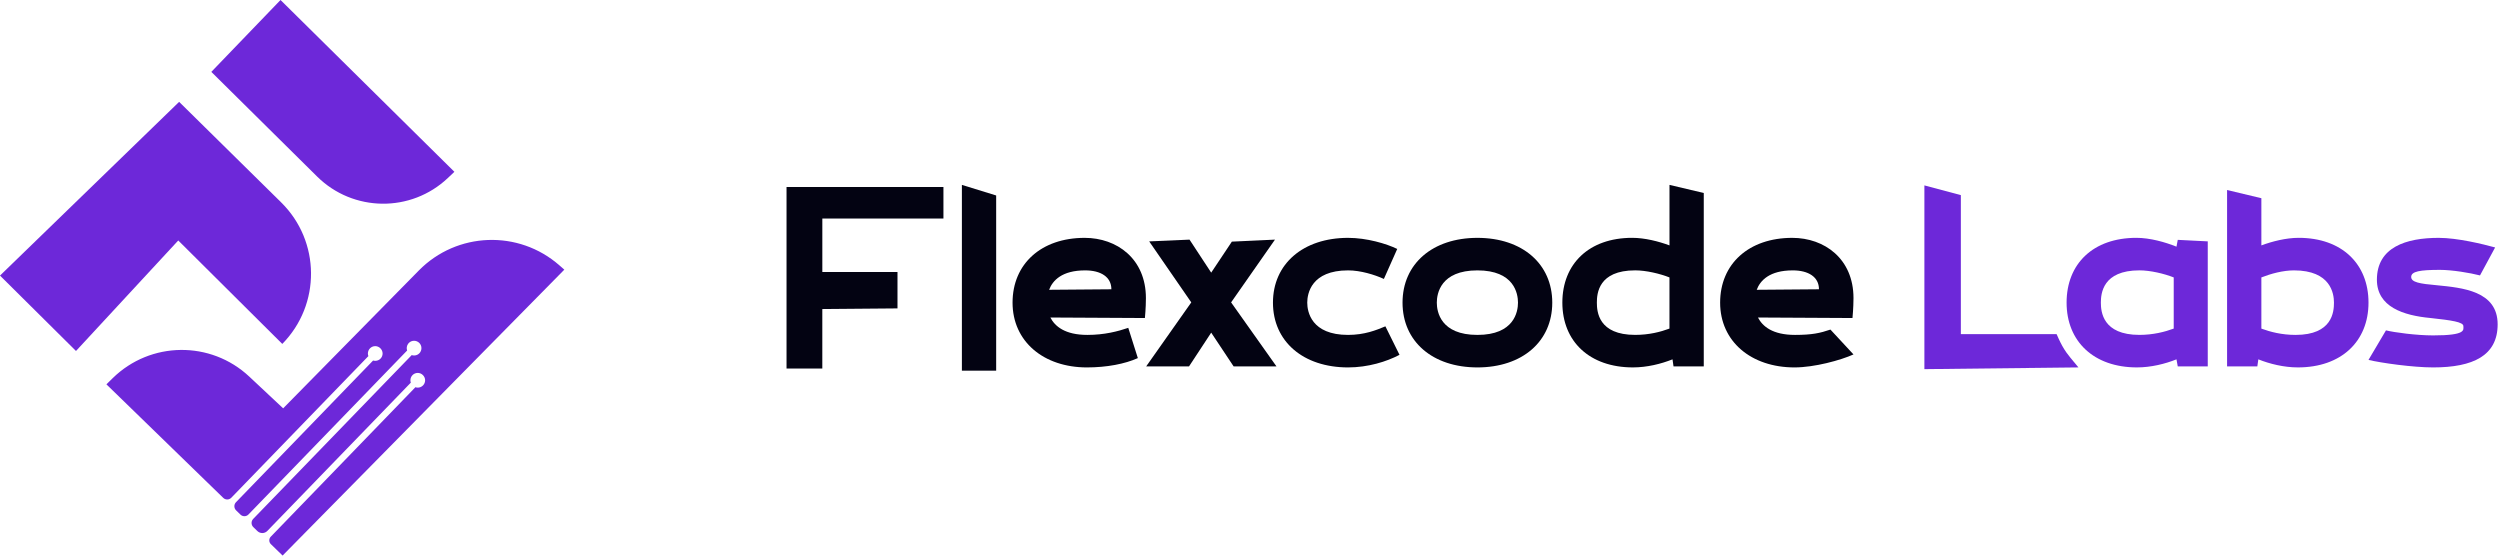 <svg width="225" height="50" viewBox="0 0 225 50" fill="none" xmlns="http://www.w3.org/2000/svg">
<path d="M50.348 23.883C46.674 20.659 41.123 20.862 37.693 24.345L25.484 36.75L22.433 33.892C18.961 30.64 13.543 30.704 10.145 34.032L9.578 34.591L20.091 44.807C20.294 45.006 20.62 45.001 20.817 44.797L33.154 32.05C33.125 31.977 33.11 31.897 33.11 31.815C33.11 31.449 33.407 31.152 33.772 31.152C34.131 31.152 34.436 31.459 34.435 31.817C34.434 32.181 34.138 32.476 33.772 32.476C33.706 32.476 33.64 32.465 33.579 32.447L21.24 45.199C21.04 45.405 21.045 45.734 21.251 45.934L21.642 46.315C21.844 46.511 22.166 46.506 22.361 46.304L36.641 31.547V31.546C36.576 31.356 36.599 31.138 36.72 30.957C36.927 30.656 37.339 30.579 37.641 30.786C37.944 30.993 38.021 31.405 37.814 31.707C37.641 31.958 37.328 32.053 37.055 31.959L22.788 46.702C22.588 46.909 22.593 47.239 22.799 47.44L23.165 47.796C23.416 48.041 23.818 48.034 24.062 47.782L36.973 34.438C36.951 34.372 36.937 34.299 36.937 34.225C36.937 33.859 37.231 33.564 37.596 33.562C37.954 33.561 38.261 33.866 38.261 34.225C38.261 34.59 37.965 34.887 37.599 34.887C37.525 34.887 37.453 34.874 37.386 34.85L24.371 48.3C24.186 48.49 24.191 48.793 24.382 48.977L25.434 50L50.788 24.27L50.348 23.883Z" fill="#6D28D9"/>
<path d="M0 24.802L6.839 31.589L16.043 21.643L25.406 30.953C28.893 27.407 28.848 21.706 25.305 18.216L16.122 9.167L0 24.802Z" fill="#6D28D9"/>
<path d="M19.019 6.469L28.538 15.886C31.784 19.097 36.991 19.156 40.307 16.02L40.896 15.463L25.247 0L19.019 6.469Z" fill="#6D28D9"/>
<path d="M74.01 27.814L80.774 27.756V24.479H74.01V19.669H84.909V16.832H70.788V33.168H74.008V27.814H74.01Z" fill="#030312"/>
<path d="M89.655 33.36H86.57V16.64L89.655 17.593V33.36Z" fill="#030312"/>
<path d="M103.041 28.622L94.533 28.576C94.942 29.37 95.849 30.142 97.868 30.142C99.388 30.142 100.613 29.824 101.544 29.506L102.406 32.229C101.249 32.751 99.615 33.068 97.823 33.068C93.921 33.068 91.13 30.732 91.13 27.238C91.13 23.744 93.716 21.407 97.619 21.407C100.523 21.407 103.132 23.29 103.132 26.829C103.132 27.714 103.041 28.622 103.041 28.622ZM94.42 26.081L100.024 26.035C100.024 24.924 99.071 24.334 97.664 24.334C95.577 24.334 94.737 25.241 94.42 26.081Z" fill="#030312"/>
<path d="M114.748 21.566L110.8 27.215L114.884 32.978H111.027L109.008 29.938L107.011 32.978H103.154L107.215 27.215L103.427 21.725C104.243 21.702 105.922 21.611 107.057 21.566L109.008 24.538L110.868 21.747L114.748 21.566Z" fill="#030312"/>
<path d="M124.685 29.37L125.955 31.934C124.798 32.547 123.119 33.068 121.327 33.068C117.289 33.068 114.566 30.732 114.566 27.238C114.566 23.744 117.289 21.407 121.327 21.407C123.006 21.407 124.776 21.929 125.751 22.405L124.549 25.105C123.709 24.719 122.439 24.334 121.327 24.334C118.015 24.334 117.652 26.421 117.652 27.238C117.652 28.055 118.015 30.142 121.327 30.142C122.824 30.14 123.868 29.711 124.685 29.37Z" fill="#030312"/>
<path d="M126.228 27.238C126.228 23.744 128.927 21.407 132.966 21.407C137.004 21.407 139.704 23.744 139.704 27.238C139.704 30.732 137.004 33.068 132.966 33.068C128.927 33.067 126.228 30.73 126.228 27.238ZM129.313 27.238C129.313 28.055 129.653 30.142 132.966 30.142C136.278 30.142 136.619 28.055 136.619 27.238C136.619 26.421 136.278 24.334 132.966 24.334C129.653 24.334 129.313 26.421 129.313 27.238Z" fill="#030312"/>
<path d="M150.526 32.341C149.505 32.749 148.235 33.067 146.964 33.067C143.062 33.067 140.612 30.73 140.612 27.236C140.612 23.742 143.016 21.405 146.896 21.405C148.03 21.405 149.278 21.723 150.254 22.086V16.64L153.339 17.369V32.978H150.617L150.526 32.341ZM150.252 29.573V24.968C149.39 24.627 148.142 24.332 147.167 24.332C143.854 24.332 143.718 26.419 143.718 27.236C143.718 28.053 143.854 30.14 147.167 30.14C148.416 30.14 149.46 29.869 150.252 29.573Z" fill="#030312"/>
<path d="M166.723 28.622L158.216 28.576C158.624 29.37 159.531 30.142 161.551 30.142C163.071 30.142 163.809 29.98 164.739 29.662L166.814 31.899C165.657 32.421 163.298 33.068 161.505 33.068C157.603 33.068 154.812 30.732 154.812 27.238C154.812 23.744 157.399 21.407 161.301 21.407C164.205 21.407 166.814 23.29 166.814 26.829C166.814 27.714 166.723 28.622 166.723 28.622ZM158.104 26.081L163.707 26.035C163.707 24.924 162.755 24.334 161.348 24.334C159.259 24.334 158.42 25.241 158.104 26.081Z" fill="#030312"/>
<path d="M185.093 30.072L185.286 30.499C185.48 30.925 185.704 31.34 185.974 31.722C186.089 31.884 186.212 32.043 186.339 32.197L187.06 33.067L173.195 33.223V16.685L176.477 17.561V30.071H185.093V30.072Z" fill="#6D28D9"/>
<path d="M195.884 32.341C194.864 32.749 193.593 33.067 192.322 33.067C188.443 33.067 185.993 30.73 185.993 27.236C185.993 23.742 188.375 21.405 192.277 21.405C193.502 21.405 194.864 21.791 195.884 22.2L195.998 21.587L198.698 21.723V32.976H195.998L195.884 32.341ZM195.635 29.573V24.968C194.773 24.627 193.525 24.332 192.549 24.332C189.237 24.332 189.078 26.419 189.078 27.236C189.078 28.053 189.237 30.14 192.549 30.14C193.774 30.14 194.841 29.869 195.635 29.573Z" fill="#6D28D9"/>
<path d="M203.16 32.976H200.437V17.101L203.523 17.839V22.086C204.498 21.723 205.746 21.405 206.88 21.405C210.76 21.405 213.165 23.742 213.165 27.236C213.165 30.73 210.714 33.067 206.812 33.067C205.542 33.067 204.271 32.749 203.25 32.341L203.16 32.976ZM210.057 27.238C210.057 26.421 209.769 24.334 206.457 24.334C205.481 24.334 204.385 24.629 203.523 24.969V29.575C204.317 29.869 205.36 30.142 206.608 30.142C209.92 30.14 210.057 28.055 210.057 27.238Z" fill="#6D28D9"/>
<path d="M219.479 21.407C221.181 21.407 223.495 21.976 224.561 22.271L223.2 24.788C222.315 24.561 220.705 24.288 219.593 24.288C217.801 24.288 217.007 24.424 217.007 24.924C217.007 25.4 217.755 25.536 219.321 25.672C221.589 25.899 224.788 26.171 224.788 29.189C224.788 32.002 222.588 33.068 218.98 33.068C217.165 33.068 214.276 32.663 213.165 32.391L214.738 29.733C215.464 29.915 217.46 30.187 218.98 30.187C221.998 30.187 221.703 29.688 221.703 29.348C221.703 28.985 220.659 28.826 218.753 28.622C216.303 28.395 213.921 27.623 213.921 25.173C213.921 22.247 216.553 21.407 219.479 21.407Z" fill="#6D28D9"/>
</svg>
